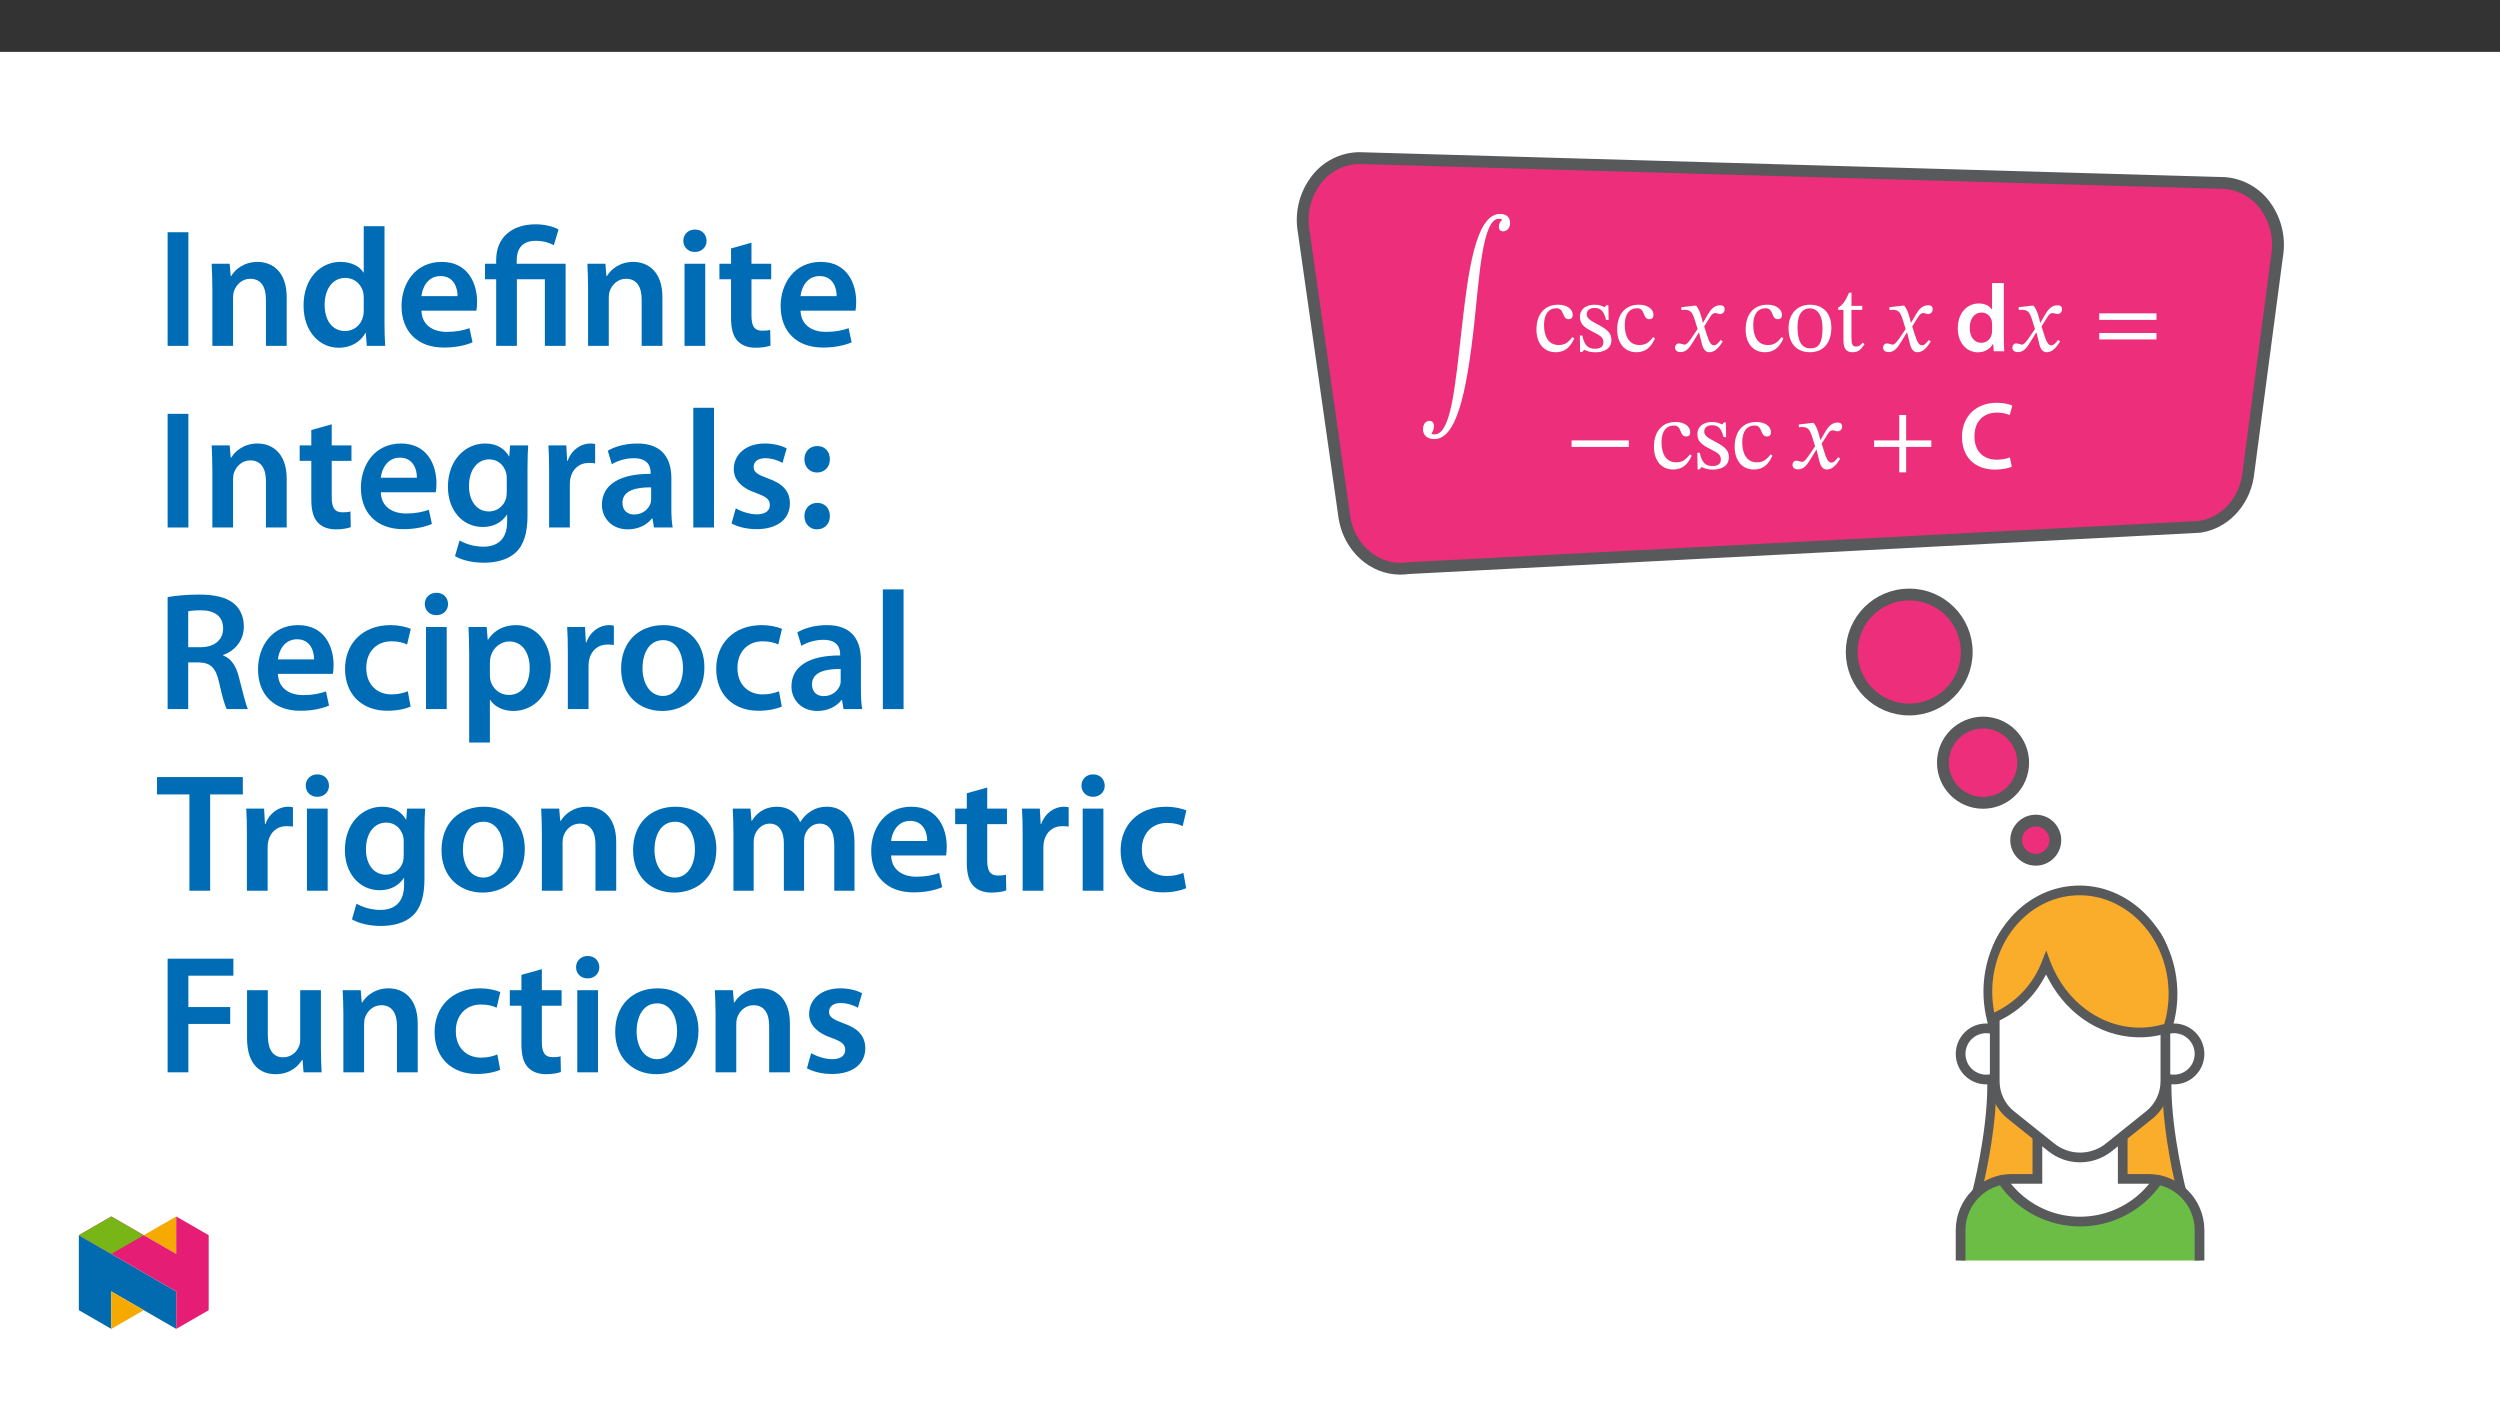 ﻿<?xml version="1.0" encoding="utf-8"?>
<svg xmlns="http://www.w3.org/2000/svg" xmlns:xlink="http://www.w3.org/1999/xlink" viewBox="0 0 960 540" version="1.1">
  <rect x="0" y="0" width="960" height="540" fill="#333333" stroke="none"/>
  <defs>
    <g>
      <symbol overflow="visible" id="glyph0-0">
        <path style="stroke:none;" d="M 11.797 -6.266 L 11.797 -6.859 C 11.797 -10.875 17.734 -13.75 17.734 -19.172 C 17.734 -23 14.516 -24.656 10.906 -24.656 C 7.188 -24.656 4.641 -22.562 4.641 -19.578 C 4.641 -17.844 5.344 -16.984 6.531 -16.984 C 7.406 -16.984 8.188 -17.469 8.188 -18.609 C 8.188 -20.016 7.406 -20.047 7.406 -21.266 C 7.406 -22.406 8.406 -23.266 10.578 -23.266 C 12.938 -23.266 14.406 -21.969 14.406 -19.062 C 14.406 -13.375 10.328 -12.016 10.328 -7.219 L 10.328 -6.266 Z M 13.203 -1.766 C 13.203 -2.906 12.422 -3.938 11.125 -3.938 C 9.766 -3.938 8.953 -2.953 8.953 -1.766 C 8.953 -0.547 9.656 0.297 11.094 0.297 C 12.422 0.297 13.203 -0.594 13.203 -1.766 Z M 21.938 6.234 L 21.938 -28.938 L 0.375 -28.938 L 0.375 6.234 Z M 20.016 4.281 L 2.25 4.281 L 2.25 -27.062 L 20.016 -27.062 Z M 20.016 4.281 " />
      </symbol>
      <symbol overflow="visible" id="glyph0-1">
        <path style="stroke:none;" d="M 32.172 -50.312 C 31.375 -49.609 30.969 -48.797 30.969 -47.812 C 30.969 -46.594 31.594 -45.969 32.547 -45.969 C 33.766 -45.969 35.281 -46.922 35.281 -49.172 C 35.281 -51.531 33.656 -52.672 31.438 -52.672 C 21.891 -52.672 19.094 -29.484 16.812 -9.547 C 14.078 14.562 12.562 32 6.234 32 C 5.484 32 5.156 31.734 5.156 31.734 L 5.156 31.516 C 5.641 30.781 6.047 29.938 6.047 28.859 C 6.047 27.609 5.453 26.797 4.344 26.797 C 2.984 26.797 1.844 27.906 1.844 30.078 C 1.844 32 3.141 33.797 6.188 33.797 C 14.297 33.797 18.422 17.984 21.531 -10.688 C 23.438 -28.344 24.656 -50.797 30.922 -50.797 C 31.766 -50.797 32.172 -50.531 32.172 -50.531 Z M 32.172 -50.312 " />
      </symbol>
      <symbol overflow="visible" id="glyph0-2">
        <path style="stroke:none;" d="M 11.609 -10.984 L 11.5 -10.984 L 11.062 -12.859 C 10.547 -14.859 9.844 -16.469 8.953 -17.516 L 8.406 -17.516 L 3.281 -16.922 L 3.281 -15.812 C 3.281 -15.812 3.828 -15.922 4.422 -15.922 C 6.859 -15.953 7.484 -14.969 8.484 -11.875 L 9.516 -8.516 L 6.859 -4.641 C 5.422 -2.578 4.75 -2.547 4.609 -2.547 C 3.984 -2.547 3.094 -3.016 2.281 -3.016 C 1.406 -3.016 0.844 -2.219 0.844 -1.469 C 0.844 -0.547 1.406 0.328 2.984 0.328 C 5.203 0.328 6.406 -1.406 7.594 -3.312 L 9.953 -7.156 L 10.094 -7.156 L 11.016 -3.422 C 11.531 -1.031 12.344 0.375 14.047 0.375 C 16.547 0.375 18.094 -2.141 19.172 -3.766 L 18.391 -4.344 C 17.391 -3.016 16.703 -2.281 15.734 -2.281 C 14.594 -2.281 13.859 -3.656 12.828 -7.047 L 12.047 -9.547 L 14.297 -13.125 C 14.922 -14.156 15.438 -14.672 16.297 -14.672 C 16.766 -14.672 17.625 -14.297 18.203 -14.297 C 19.203 -14.297 19.906 -15.156 19.906 -16.031 C 19.906 -17.062 19.469 -17.656 18.062 -17.656 C 15.891 -17.656 14.406 -15.844 13.422 -14.078 Z M 11.609 -10.984 " />
      </symbol>
      <symbol overflow="visible" id="glyph0-3">
        <path style="stroke:none;" d="M 24.25 -12.047 L 24.25 -14.562 L 2.281 -14.562 L 2.281 -12.047 Z M 24.25 -4.531 L 24.25 -7 L 2.281 -7 L 2.281 -4.531 Z M 24.25 -4.531 " />
      </symbol>
      <symbol overflow="visible" id="glyph0-4">
        <path style="stroke:none;" d="M 24.25 -8.297 L 24.25 -10.797 L 2.281 -10.797 L 2.281 -8.297 Z M 24.25 -8.297 " />
      </symbol>
      <symbol overflow="visible" id="glyph0-5">
        <path style="stroke:none;" d="M 24.25 -8.297 L 24.25 -10.797 L 14.594 -10.797 L 14.594 -20.562 L 11.938 -20.562 L 11.938 -10.797 L 2.281 -10.797 L 2.281 -8.297 L 11.938 -8.297 L 11.938 1.469 L 14.594 1.469 L 14.594 -8.297 Z M 24.25 -8.297 " />
      </symbol>
      <symbol overflow="visible" id="glyph1-0">
        <path style="stroke:none;" d="M 11.797 -6.266 L 11.797 -6.859 C 11.797 -10.875 17.734 -13.75 17.734 -19.172 C 17.734 -23 14.516 -24.656 10.906 -24.656 C 7.188 -24.656 4.641 -22.562 4.641 -19.578 C 4.641 -17.844 5.344 -16.984 6.531 -16.984 C 7.406 -16.984 8.188 -17.469 8.188 -18.609 C 8.188 -20.016 7.406 -20.047 7.406 -21.266 C 7.406 -22.406 8.406 -23.266 10.578 -23.266 C 12.938 -23.266 14.406 -21.969 14.406 -19.062 C 14.406 -13.375 10.328 -12.016 10.328 -7.219 L 10.328 -6.266 Z M 13.203 -1.766 C 13.203 -2.906 12.422 -3.938 11.125 -3.938 C 9.766 -3.938 8.953 -2.953 8.953 -1.766 C 8.953 -0.547 9.656 0.297 11.094 0.297 C 12.422 0.297 13.203 -0.594 13.203 -1.766 Z M 21.938 6.234 L 21.938 -28.938 L 0.375 -28.938 L 0.375 6.234 Z M 20.016 4.281 L 2.25 4.281 L 2.25 -27.062 L 20.016 -27.062 Z M 20.016 4.281 " />
      </symbol>
      <symbol overflow="visible" id="glyph1-1">
        <path style="stroke:none;" d="M 15.031 -5.453 C 13.375 -3.312 12.125 -2.391 9.734 -2.391 C 5.938 -2.391 4.125 -5.562 4.125 -10.062 C 4.125 -14.297 5.938 -16.516 8.922 -16.516 C 12.094 -16.516 10.875 -12.312 13.594 -12.312 C 14.641 -12.312 15.156 -12.906 15.156 -13.969 C 15.156 -16.109 13.016 -17.875 9.547 -17.875 C 4.234 -17.875 1.219 -14.109 1.219 -8.328 C 1.219 -3.203 3.984 0.375 8.594 0.375 C 12.531 0.375 14.344 -1.953 15.734 -4.938 Z M 15.031 -5.453 " />
      </symbol>
      <symbol overflow="visible" id="glyph1-2">
        <path style="stroke:none;" d="M 1.438 -6.047 L 1.547 0.297 L 2.328 0.297 L 3.094 -0.547 L 3.172 -0.547 C 4.125 -0.141 5.234 0.406 7.375 0.406 C 10.688 0.406 13.562 -0.922 13.562 -4.391 C 13.562 -7.109 11.766 -8.484 8.406 -10.25 C 5.312 -11.828 4.094 -12.75 4.094 -14.188 C 4.094 -15.844 5.375 -16.625 7.078 -16.625 C 9.328 -16.625 10.688 -15.547 11.5 -12.047 L 12.5 -12.047 L 12.391 -17.688 L 11.641 -17.688 L 11.016 -16.922 L 10.984 -16.922 C 10.062 -17.359 8.953 -17.875 7.109 -17.875 C 3.938 -17.875 1.469 -16.25 1.469 -13.234 C 1.469 -10.5 2.984 -9.219 6.344 -7.516 C 9.766 -5.828 10.469 -5.125 10.469 -3.391 C 10.469 -1.656 9.141 -0.953 7.297 -0.953 C 4.578 -0.953 3.172 -2.25 2.391 -6.047 Z M 1.438 -6.047 " />
      </symbol>
      <symbol overflow="visible" id="glyph1-3">
        <path style="stroke:none;" d="M 9.516 -17.875 C 4.531 -17.875 1.25 -14.266 1.25 -8.922 C 1.25 -2.953 4.344 0.375 9.516 0.375 C 14.297 0.375 17.688 -2.875 17.688 -9.062 C 17.688 -14.516 14.562 -17.875 9.516 -17.875 Z M 9.359 -16.469 C 12.641 -16.469 14.297 -13.422 14.297 -8.891 C 14.297 -2.875 12.672 -1.109 9.656 -1.109 C 6.484 -1.062 4.688 -3.531 4.688 -9.406 C 4.688 -14.109 6.562 -16.469 9.359 -16.469 Z M 9.359 -16.469 " />
      </symbol>
      <symbol overflow="visible" id="glyph1-4">
        <path style="stroke:none;" d="M 10.797 -3.312 C 9.875 -2.281 9.406 -1.812 8.219 -1.812 C 6.781 -1.812 6.453 -2.688 6.453 -5.312 L 6.453 -15.891 L 10.609 -15.891 L 10.609 -17.438 L 6.453 -17.438 L 6.484 -22.484 L 5.531 -22.484 C 4.203 -19.344 3.094 -17.797 1.359 -16.734 L 1.359 -15.891 L 3.391 -15.891 L 3.391 -4.281 C 3.391 -0.953 4.453 0.375 6.922 0.375 C 9.281 0.375 10.062 -0.734 11.5 -2.734 Z M 10.797 -3.312 " />
      </symbol>
      <symbol overflow="visible" id="glyph2-0">
        <path style="stroke:none;" d="M 0 0 L 18.422 0 L 18.422 -25.797 L 0 -25.797 Z M 9.219 -14.562 L 2.953 -23.953 L 15.484 -23.953 Z M 10.328 -12.906 L 16.594 -22.297 L 16.594 -3.5 Z M 2.953 -1.844 L 9.219 -11.234 L 15.484 -1.844 Z M 1.844 -22.297 L 8.109 -12.906 L 1.844 -3.5 Z M 1.844 -22.297 " />
      </symbol>
      <symbol overflow="visible" id="glyph2-1">
        <path style="stroke:none;" d="M 14.453 -26.172 L 14.453 -16.031 L 14.375 -16.031 C 13.562 -17.359 11.797 -18.359 9.328 -18.359 C 5.016 -18.359 1.25 -14.781 1.297 -8.766 C 1.297 -3.25 4.688 0.406 9 0.406 C 11.578 0.406 13.75 -0.844 14.812 -2.844 L 14.891 -2.844 L 15.109 0 L 19.125 0 C 19.062 -1.219 18.984 -3.203 18.984 -5.047 L 18.984 -26.172 Z M 14.453 -7.781 C 14.453 -7.297 14.406 -6.859 14.297 -6.453 C 13.859 -4.5 12.234 -3.25 10.391 -3.25 C 7.516 -3.25 5.891 -5.641 5.891 -8.953 C 5.891 -12.281 7.516 -14.859 10.438 -14.859 C 12.5 -14.859 13.938 -13.422 14.344 -11.688 C 14.406 -11.312 14.453 -10.844 14.453 -10.469 Z M 14.453 -7.781 " />
      </symbol>
      <symbol overflow="visible" id="glyph2-2">
        <path style="stroke:none;" d="M 19.688 -4.281 C 18.469 -3.766 16.547 -3.391 14.75 -3.391 C 9.25 -3.391 6.078 -6.859 6.078 -12.344 C 6.078 -18.312 9.734 -21.484 14.781 -21.484 C 16.812 -21.484 18.469 -21.047 19.641 -20.531 L 20.609 -24.141 C 19.688 -24.625 17.578 -25.25 14.594 -25.25 C 7 -25.25 1.297 -20.312 1.297 -12.125 C 1.297 -4.531 6.078 0.406 13.969 0.406 C 16.984 0.406 19.344 -0.188 20.422 -0.703 Z M 19.688 -4.281 " />
      </symbol>
      <symbol overflow="visible" id="glyph3-0">
        <path style="stroke:none;" d="M 0 0 L 32.375 0 L 32.375 -45.328 L 0 -45.328 Z M 16.188 -25.578 L 5.188 -42.094 L 27.188 -42.094 Z M 18.125 -22.656 L 29.141 -39.172 L 29.141 -6.156 Z M 5.188 -3.234 L 16.188 -19.75 L 27.188 -3.234 Z M 3.234 -39.172 L 14.25 -22.656 L 3.234 -6.156 Z M 3.234 -39.172 " />
      </symbol>
      <symbol overflow="visible" id="glyph3-1">
        <path style="stroke:none;" d="M 4.594 -43.641 L 4.594 0 L 12.562 0 L 12.562 -43.641 Z M 4.594 -43.641 " />
      </symbol>
      <symbol overflow="visible" id="glyph3-2">
        <path style="stroke:none;" d="M 4.281 0 L 12.234 0 L 12.234 -18.578 C 12.234 -19.484 12.375 -20.469 12.625 -21.109 C 13.469 -23.5 15.672 -25.766 18.844 -25.766 C 23.188 -25.766 24.859 -22.344 24.859 -17.812 L 24.859 0 L 32.828 0 L 32.828 -18.719 C 32.828 -28.688 27.125 -32.25 21.625 -32.25 C 16.375 -32.25 12.953 -29.266 11.531 -26.812 L 11.328 -26.812 L 10.938 -31.531 L 4.016 -31.531 C 4.141 -28.812 4.281 -25.766 4.281 -22.141 Z M 4.281 0 " />
      </symbol>
      <symbol overflow="visible" id="glyph3-3">
        <path style="stroke:none;" d="M 25.375 -45.969 L 25.375 -28.172 L 25.25 -28.172 C 23.828 -30.5 20.719 -32.25 16.375 -32.25 C 8.812 -32.25 2.203 -25.969 2.266 -15.406 C 2.266 -5.703 8.219 0.719 15.797 0.719 C 20.328 0.719 24.156 -1.484 26.031 -4.984 L 26.156 -4.984 L 26.547 0 L 33.609 0 C 33.469 -2.141 33.344 -5.641 33.344 -8.875 L 33.344 -45.969 Z M 25.375 -13.656 C 25.375 -12.828 25.312 -12.047 25.125 -11.328 C 24.344 -7.906 21.5 -5.703 18.266 -5.703 C 13.203 -5.703 10.359 -9.906 10.359 -15.734 C 10.359 -21.562 13.203 -26.094 18.328 -26.094 C 21.953 -26.094 24.469 -23.562 25.188 -20.531 C 25.312 -19.875 25.375 -19.031 25.375 -18.391 Z M 25.375 -13.656 " />
      </symbol>
      <symbol overflow="visible" id="glyph3-4">
        <path style="stroke:none;" d="M 31.016 -13.531 C 31.141 -14.25 31.281 -15.406 31.281 -16.906 C 31.281 -23.828 27.906 -32.25 17.672 -32.25 C 7.578 -32.25 2.266 -24.016 2.266 -15.281 C 2.266 -5.641 8.281 0.641 18.516 0.641 C 23.047 0.641 26.812 -0.188 29.531 -1.359 L 28.359 -6.797 C 25.906 -5.953 23.312 -5.375 19.625 -5.375 C 14.5 -5.375 10.094 -7.828 9.906 -13.531 Z M 9.906 -19.094 C 10.234 -22.344 12.297 -26.812 17.219 -26.812 C 22.531 -26.812 23.828 -22.016 23.766 -19.094 Z M 9.906 -19.094 " />
      </symbol>
      <symbol overflow="visible" id="glyph3-5">
        <path style="stroke:none;" d="M 13.141 0 L 13.141 -25.578 L 23.891 -25.578 L 23.891 0 L 31.859 0 L 31.859 -31.531 L 13.078 -31.531 L 13.078 -32.828 C 13.078 -36.969 14.891 -40.344 20.391 -40.344 C 23.375 -40.344 25.906 -39.5 27.328 -38.656 L 29.141 -44.672 C 27.328 -45.844 23.562 -46.688 20.391 -46.688 C 11.078 -46.688 5.188 -41.5 5.188 -33.016 L 5.188 -31.531 L 0.906 -31.531 L 0.906 -25.578 L 5.188 -25.578 L 5.188 0 Z M 13.141 0 " />
      </symbol>
      <symbol overflow="visible" id="glyph3-6">
        <path style="stroke:none;" d="M 12.234 0 L 12.234 -31.531 L 4.281 -31.531 L 4.281 0 Z M 8.281 -44.672 C 5.641 -44.672 3.812 -42.797 3.812 -40.344 C 3.812 -38.016 5.562 -36.062 8.219 -36.062 C 11 -36.062 12.75 -38.016 12.75 -40.344 C 12.688 -42.797 11 -44.672 8.281 -44.672 Z M 8.281 -44.672 " />
      </symbol>
      <symbol overflow="visible" id="glyph3-7">
        <path style="stroke:none;" d="M 5.562 -37.422 L 5.562 -31.531 L 1.094 -31.531 L 1.094 -25.578 L 5.562 -25.578 L 5.562 -10.75 C 5.562 -6.609 6.344 -3.688 8.094 -1.875 C 9.578 -0.266 11.984 0.719 14.953 0.719 C 17.422 0.719 19.547 0.328 20.719 -0.125 L 20.594 -6.156 C 19.688 -5.891 18.906 -5.828 17.484 -5.828 C 14.438 -5.828 13.406 -7.766 13.406 -11.656 L 13.406 -25.578 L 20.984 -25.578 L 20.984 -31.531 L 13.406 -31.531 L 13.406 -39.625 Z M 5.562 -37.422 " />
      </symbol>
      <symbol overflow="visible" id="glyph3-8">
        <path style="stroke:none;" d="M 32.828 -22.469 C 32.828 -26.812 32.953 -29.391 33.094 -31.531 L 26.156 -31.531 L 25.828 -27.328 L 25.703 -27.328 C 24.219 -29.922 21.438 -32.25 16.578 -32.25 C 9 -32.25 2.266 -25.969 2.266 -15.609 C 2.266 -6.672 7.828 -0.188 15.672 -0.188 C 19.875 -0.188 23.047 -2.078 24.859 -4.859 L 25 -4.859 L 25 -2.141 C 25 4.656 21.109 7.375 15.922 7.375 C 12.109 7.375 8.734 6.156 6.734 4.984 L 4.984 11 C 7.703 12.625 11.984 13.531 16 13.531 C 20.328 13.531 24.922 12.625 28.172 9.719 C 31.469 6.734 32.828 2 32.828 -4.594 Z M 24.859 -13.797 C 24.859 -12.891 24.797 -11.781 24.547 -11 C 23.641 -8.094 21.047 -6.156 18.062 -6.156 C 13.078 -6.156 10.359 -10.484 10.359 -15.859 C 10.359 -22.281 13.656 -26.156 18.125 -26.156 C 21.5 -26.156 23.766 -23.953 24.609 -21.047 C 24.797 -20.391 24.859 -19.688 24.859 -18.906 Z M 24.859 -13.797 " />
      </symbol>
      <symbol overflow="visible" id="glyph3-9">
        <path style="stroke:none;" d="M 4.281 0 L 12.234 0 L 12.234 -16.375 C 12.234 -17.219 12.297 -18.062 12.438 -18.781 C 13.141 -22.406 15.797 -24.797 19.547 -24.797 C 20.531 -24.797 21.234 -24.734 21.953 -24.609 L 21.953 -32.047 C 21.297 -32.188 20.844 -32.25 20.078 -32.25 C 16.641 -32.25 12.953 -29.984 11.391 -25.578 L 11.203 -25.578 L 10.875 -31.531 L 4.016 -31.531 C 4.203 -28.75 4.281 -25.641 4.281 -21.375 Z M 4.281 0 " />
      </symbol>
      <symbol overflow="visible" id="glyph3-10">
        <path style="stroke:none;" d="M 28.75 -18.906 C 28.75 -25.828 25.828 -32.25 15.734 -32.25 C 10.75 -32.25 6.672 -30.891 4.344 -29.469 L 5.891 -24.281 C 8.031 -25.641 11.266 -26.609 14.375 -26.609 C 19.938 -26.609 20.781 -23.188 20.781 -21.109 L 20.781 -20.594 C 9.125 -20.656 2.078 -16.578 2.078 -8.672 C 2.078 -3.891 5.641 0.719 11.984 0.719 C 16.125 0.719 19.422 -1.031 21.297 -3.5 L 21.5 -3.5 L 22.078 0 L 29.266 0 C 28.875 -1.938 28.75 -4.734 28.75 -7.578 Z M 20.984 -11.078 C 20.984 -10.484 20.984 -9.906 20.781 -9.328 C 20 -7.062 17.734 -4.984 14.5 -4.984 C 11.984 -4.984 9.969 -6.406 9.969 -9.516 C 9.969 -14.312 15.344 -15.469 20.984 -15.406 Z M 20.984 -11.078 " />
      </symbol>
      <symbol overflow="visible" id="glyph3-11">
        <path style="stroke:none;" d="M 4.281 0 L 12.234 0 L 12.234 -45.969 L 4.281 -45.969 Z M 4.281 0 " />
      </symbol>
      <symbol overflow="visible" id="glyph3-12">
        <path style="stroke:none;" d="M 2.328 -1.547 C 4.656 -0.266 8.094 0.641 11.906 0.641 C 20.266 0.641 24.734 -3.5 24.734 -9.266 C 24.672 -13.922 22.078 -16.828 16.312 -18.844 C 12.297 -20.328 10.812 -21.234 10.812 -23.25 C 10.812 -25.188 12.375 -26.609 15.219 -26.609 C 18 -26.609 20.594 -25.578 21.891 -24.797 L 23.5 -30.375 C 21.625 -31.406 18.578 -32.25 15.094 -32.25 C 7.766 -32.25 3.172 -27.969 3.172 -22.406 C 3.172 -18.641 5.703 -15.281 11.844 -13.203 C 15.734 -11.781 17.031 -10.75 17.031 -8.609 C 17.031 -6.547 15.469 -5.047 11.984 -5.047 C 9.125 -5.047 5.703 -6.281 3.953 -7.375 Z M 2.328 -1.547 " />
      </symbol>
      <symbol overflow="visible" id="glyph3-13">
        <path style="stroke:none;" d="M 8.094 -21.109 C 11.141 -21.109 13.078 -23.312 13.078 -26.156 C 13.078 -29.203 11.141 -31.281 8.219 -31.281 C 5.312 -31.281 3.297 -29.141 3.297 -26.156 C 3.297 -23.312 5.312 -21.109 8.094 -21.109 Z M 8.094 0.719 C 11.141 0.719 13.078 -1.484 13.078 -4.344 C 13.078 -7.375 11.141 -9.453 8.219 -9.453 C 5.312 -9.453 3.297 -7.312 3.297 -4.344 C 3.297 -1.484 5.312 0.719 8.094 0.719 Z M 8.094 0.719 " />
      </symbol>
      <symbol overflow="visible" id="glyph3-14">
        <path style="stroke:none;" d="M 4.594 0 L 12.5 0 L 12.5 -17.938 L 16.516 -17.938 C 21.047 -17.812 23.047 -16 24.344 -10.297 C 25.516 -4.859 26.609 -1.297 27.266 0 L 35.422 0 C 34.578 -1.688 33.406 -6.734 31.984 -12.172 C 30.953 -16.375 29.078 -19.422 25.906 -20.594 L 25.906 -20.781 C 30.047 -22.203 33.859 -26.031 33.859 -31.656 C 33.859 -35.422 32.5 -38.469 30.109 -40.469 C 27.125 -42.922 22.922 -43.969 16.641 -43.969 C 12.047 -43.969 7.641 -43.578 4.594 -43 Z M 12.5 -37.562 C 13.281 -37.75 14.891 -37.938 17.422 -37.938 C 22.594 -37.938 25.906 -35.672 25.906 -30.953 C 25.906 -26.609 22.594 -23.766 17.219 -23.766 L 12.5 -23.766 Z M 12.5 -37.562 " />
      </symbol>
      <symbol overflow="visible" id="glyph3-15">
        <path style="stroke:none;" d="M 26.359 -6.859 C 24.797 -6.219 22.797 -5.641 20.078 -5.641 C 14.641 -5.641 10.422 -9.328 10.422 -15.797 C 10.359 -21.562 13.984 -26.031 20.078 -26.031 C 22.922 -26.031 24.797 -25.453 26.094 -24.797 L 27.516 -30.828 C 25.703 -31.594 22.734 -32.25 19.812 -32.25 C 8.734 -32.25 2.266 -24.922 2.266 -15.469 C 2.266 -5.703 8.672 0.641 18.516 0.641 C 22.469 0.641 25.766 -0.188 27.453 -0.969 Z M 26.359 -6.859 " />
      </symbol>
      <symbol overflow="visible" id="glyph3-16">
        <path style="stroke:none;" d="M 4.281 12.828 L 12.234 12.828 L 12.234 -3.5 L 12.375 -3.5 C 13.984 -0.969 17.281 0.719 21.234 0.719 C 28.422 0.719 35.609 -4.797 35.609 -16.188 C 35.609 -26.031 29.594 -32.25 22.344 -32.25 C 17.547 -32.25 13.859 -30.234 11.531 -26.672 L 11.391 -26.672 L 11 -31.531 L 4.016 -31.531 C 4.141 -28.562 4.281 -25.188 4.281 -21.047 Z M 12.234 -18.062 C 12.234 -18.719 12.375 -19.422 12.5 -20.078 C 13.344 -23.562 16.375 -25.969 19.688 -25.969 C 24.797 -25.969 27.516 -21.438 27.516 -15.859 C 27.516 -9.641 24.547 -5.438 19.484 -5.438 C 16.062 -5.438 13.281 -7.766 12.438 -11 C 12.297 -11.719 12.234 -12.438 12.234 -13.203 Z M 12.234 -18.062 " />
      </symbol>
      <symbol overflow="visible" id="glyph3-17">
        <path style="stroke:none;" d="M 18.578 -32.25 C 9.062 -32.25 2.266 -25.906 2.266 -15.547 C 2.266 -5.375 9.188 0.719 18.062 0.719 C 26.094 0.719 34.25 -4.469 34.25 -16.062 C 34.25 -25.641 27.969 -32.25 18.578 -32.25 Z M 18.391 -26.484 C 23.828 -26.484 26.031 -20.781 26.031 -15.859 C 26.031 -9.453 22.859 -5.047 18.328 -5.047 C 13.531 -5.047 10.484 -9.641 10.484 -15.734 C 10.484 -20.984 12.75 -26.484 18.391 -26.484 Z M 18.391 -26.484 " />
      </symbol>
      <symbol overflow="visible" id="glyph3-18">
        <path style="stroke:none;" d="M 12.953 0 L 20.922 0 L 20.922 -36.969 L 33.469 -36.969 L 33.469 -43.641 L 0.516 -43.641 L 0.516 -36.969 L 12.953 -36.969 Z M 12.953 0 " />
      </symbol>
      <symbol overflow="visible" id="glyph3-19">
        <path style="stroke:none;" d="M 4.281 0 L 12.047 0 L 12.047 -18.641 C 12.047 -19.547 12.172 -20.469 12.438 -21.297 C 13.203 -23.438 15.219 -25.766 18.188 -25.766 C 21.891 -25.766 23.641 -22.656 23.641 -18.266 L 23.641 0 L 31.406 0 L 31.406 -18.906 C 31.406 -19.812 31.531 -20.844 31.797 -21.562 C 32.641 -23.828 34.641 -25.766 37.359 -25.766 C 41.188 -25.766 43 -22.656 43 -17.422 L 43 0 L 50.766 0 L 50.766 -18.578 C 50.766 -28.688 45.453 -32.25 40.281 -32.25 C 37.625 -32.25 35.609 -31.594 33.797 -30.375 C 32.375 -29.469 31.078 -28.172 29.984 -26.422 L 29.844 -26.422 C 28.484 -29.922 25.25 -32.25 21.109 -32.25 C 15.734 -32.25 12.891 -29.328 11.391 -26.875 L 11.203 -26.875 L 10.812 -31.531 L 4.016 -31.531 C 4.141 -28.812 4.281 -25.766 4.281 -22.141 Z M 4.281 0 " />
      </symbol>
      <symbol overflow="visible" id="glyph3-20">
        <path style="stroke:none;" d="M 4.594 0 L 12.562 0 L 12.562 -18.578 L 28.625 -18.578 L 28.625 -25.062 L 12.562 -25.062 L 12.562 -37.109 L 29.844 -37.109 L 29.844 -43.641 L 4.594 -43.641 Z M 4.594 0 " />
      </symbol>
      <symbol overflow="visible" id="glyph3-21">
        <path style="stroke:none;" d="M 32.5 -31.531 L 24.547 -31.531 L 24.547 -12.5 C 24.547 -11.594 24.406 -10.688 24.094 -10.031 C 23.312 -7.969 21.234 -5.766 18 -5.766 C 13.797 -5.766 12.109 -9.125 12.109 -14.375 L 12.109 -31.531 L 4.141 -31.531 L 4.141 -13.016 C 4.141 -2.719 9.391 0.719 15.094 0.719 C 20.781 0.719 23.891 -2.531 25.25 -4.734 L 25.453 -4.734 L 25.828 0 L 32.766 0 C 32.641 -2.594 32.5 -5.703 32.5 -9.453 Z M 32.5 -31.531 " />
      </symbol>
    </g>
    <clipPath id="clip1">
      <path d="M 752 429 L 845 429 L 845 484.051 L 752 484.051 Z M 752 429 " />
    </clipPath>
    <clipPath id="clip2">
      <path d="M 751 427 L 847 427 L 847 484.051 L 751 484.051 Z M 751 427 " />
    </clipPath>
    <clipPath id="clip3">
      <path d="M 497.965 58.43 L 877.031 58.43 L 877.031 283 L 497.965 283 Z M 497.965 58.43 " />
    </clipPath>
    <clipPath id="clip4">
      <path d="M 30.277 474 L 68 474 L 68 510.301 L 30.277 510.301 Z M 30.277 474 " />
    </clipPath>
    <clipPath id="clip5">
      <path d="M 42 495 L 56 495 L 56 510.301 L 42 510.301 Z M 42 495 " />
    </clipPath>
    <clipPath id="clip6">
      <path d="M 55 467.125 L 68 467.125 L 68 482 L 55 482 Z M 55 467.125 " />
    </clipPath>
    <clipPath id="clip7">
      <path d="M 30.277 467.125 L 80.133 467.125 L 80.133 510.301 L 30.277 510.301 Z M 30.277 467.125 " />
    </clipPath>
    <clipPath id="clip8">
      <path d="M 30.277 467.125 L 56 467.125 L 56 482 L 30.277 482 Z M 30.277 467.125 " />
    </clipPath>
  </defs>
  <g id="surface1">
    <path style=" stroke:none;fill-rule:nonzero;fill:rgb(100%,100%,100%);fill-opacity:1;" d="M 0 559.926 L 960 559.926 L 960 19.926 L 0 19.926 Z M 0 559.926 " />
    <path style=" stroke:none;fill-rule:nonzero;fill:rgb(92.899%,17.999%,47.8%);fill-opacity:1;" d="M 761.152 277.465 C 769.664 277.465 776.562 284.363 776.562 292.879 C 776.562 301.387 769.664 308.289 761.152 308.289 C 752.641 308.289 745.738 301.387 745.738 292.879 C 745.738 284.363 752.641 277.465 761.152 277.465 " />
    <path style=" stroke:none;fill-rule:nonzero;fill:rgb(92.899%,17.999%,47.8%);fill-opacity:1;" d="M 781.754 315.109 C 785.906 315.109 789.273 318.477 789.273 322.629 C 789.273 326.781 785.906 330.148 781.754 330.148 C 777.598 330.148 774.234 326.781 774.234 322.629 C 774.234 318.477 777.598 315.109 781.754 315.109 " />
    <path style="fill:none;stroke-width:5.34;stroke-linecap:butt;stroke-linejoin:miter;stroke:rgb(34.499%,34.9%,35.699%);stroke-opacity:1;stroke-miterlimit:10;" d="M -0.002 -0.001 C 10.017 -0.001 18.132 -8.116 18.132 -18.135 C 18.132 -28.144 10.017 -36.264 -0.002 -36.264 C -10.016 -36.264 -18.131 -28.144 -18.131 -18.135 C -18.131 -8.116 -10.016 -0.001 -0.002 -0.001 Z M -0.002 -0.001 " transform="matrix(0.85,0,0,-0.85,761.486,277.464)" />
    <path style=" stroke:none;fill-rule:nonzero;fill:rgb(92.899%,17.999%,47.8%);fill-opacity:1;" d="M 733.355 228.289 C 745.555 228.289 755.441 238.176 755.441 250.375 C 755.441 262.57 745.555 272.457 733.355 272.457 C 721.16 272.457 711.273 262.57 711.273 250.375 C 711.273 238.176 721.16 228.289 733.355 228.289 " />
    <path style="fill:none;stroke-width:5.34;stroke-linecap:butt;stroke-linejoin:miter;stroke:rgb(34.499%,34.9%,35.699%);stroke-opacity:1;stroke-miterlimit:10;" d="M -0.001 0.001 C 14.351 0.001 25.983 -11.63 25.983 -25.982 C 25.983 -40.33 14.351 -51.961 -0.001 -51.961 C -14.348 -51.961 -25.984 -40.33 -25.984 -25.982 C -25.984 -11.63 -14.348 0.001 -0.001 0.001 Z M -0.001 0.001 " transform="matrix(0.85,0,0,-0.85,733.141,228.29)" />
    <path style="fill:none;stroke-width:5.34;stroke-linecap:butt;stroke-linejoin:miter;stroke:rgb(34.499%,34.9%,35.699%);stroke-opacity:1;stroke-miterlimit:10;" d="M -0 0.001 C 4.885 0.001 8.846 -3.961 8.846 -8.846 C 8.846 -13.731 4.885 -17.692 -0 -17.692 C -4.885 -17.692 -8.847 -13.731 -8.847 -8.846 C -8.847 -3.961 -4.885 0.001 -0 0.001 Z M -0 0.001 " transform="matrix(0.85,0,0,-0.85,781.727,315.11)" />
    <path style=" stroke:none;fill-rule:nonzero;fill:rgb(98%,67.499%,16.899%);fill-opacity:1;" d="M 764.863 416.656 C 764.863 436.316 758.754 459.25 758.754 459.25 L 838.191 459.25 C 838.191 459.25 832.078 436.316 832.078 416.656 C 832.078 396.996 764.863 396.996 764.863 416.656 " />
    <path style=" stroke:none;fill-rule:nonzero;fill:rgb(34.499%,34.9%,35.699%);fill-opacity:1;" d="M 761.031 457.387 L 761.441 455.633 C 763.371 447.355 766.605 431.289 766.605 416.656 C 766.605 408.199 782.637 403.777 798.473 403.777 C 806.953 403.777 815.16 405.078 820.98 407.348 C 825.25 409.016 830.34 411.984 830.34 416.656 C 830.34 431.289 833.574 447.355 835.504 455.633 L 835.91 457.387 Z M 833.816 416.656 C 833.816 405.246 815.496 400.047 798.473 400.047 C 781.449 400.047 763.129 405.246 763.129 416.656 C 763.129 435.535 757.332 457.793 757.082 458.73 L 756.449 461.113 L 840.496 461.113 L 839.863 458.738 C 839.609 457.781 833.816 435.441 833.816 416.656 " />
    <g clip-path="url(#clip1)" clip-rule="nonzero">
      <path style=" stroke:none;fill-rule:nonzero;fill:rgb(42.4%,74.1%,27.1%);fill-opacity:1;" d="M 844.613 484.047 L 844.613 472.355 C 844.613 461.5 835.812 452.695 824.957 452.695 L 815.125 452.695 L 815.125 429.762 L 782.363 429.762 L 782.363 452.695 L 772.535 452.695 C 761.676 452.695 752.875 461.5 752.875 472.355 L 752.875 484.051 " />
    </g>
    <path style=" stroke:none;fill-rule:nonzero;fill:rgb(100%,100%,100%);fill-opacity:1;" d="M 782.363 436.316 L 782.363 452.695 L 769.258 452.695 L 782.363 465.801 L 798.746 469.078 L 815.125 465.801 L 828.23 452.695 L 815.125 452.695 L 815.125 436.316 Z M 782.363 436.316 " />
    <g clip-path="url(#clip2)" clip-rule="nonzero">
      <path style=" stroke:none;fill-rule:nonzero;fill:rgb(34.499%,34.9%,35.699%);fill-opacity:1;" d="M 824.957 454.562 C 834.777 454.574 842.738 462.531 842.75 472.355 L 842.75 484.047 L 846.477 484.047 L 846.477 472.355 C 846.465 460.477 836.836 450.848 824.957 450.832 L 816.992 450.832 L 816.992 427.898 L 780.5 427.898 L 780.5 450.832 L 772.535 450.832 C 760.652 450.848 751.023 460.473 751.012 472.355 L 751.012 484.047 L 754.738 484.047 L 754.738 472.355 C 754.75 462.531 762.711 454.574 772.535 454.562 L 784.227 454.562 L 784.227 431.625 L 813.262 431.625 L 813.262 454.562 Z M 824.957 454.562 " />
    </g>
    <path style=" stroke:none;fill-rule:nonzero;fill:rgb(34.499%,34.9%,35.699%);fill-opacity:1;" d="M 827.156 452.027 C 816.672 467.719 795.453 471.941 779.762 461.457 C 776.031 458.965 772.824 455.758 770.332 452.027 C 770.059 451.613 769.629 451.328 769.145 451.234 C 769.023 451.211 768.902 451.199 768.777 451.199 C 768.41 451.199 768.051 451.309 767.746 451.516 C 766.891 452.086 766.66 453.246 767.234 454.102 C 778.867 471.504 802.402 476.184 819.805 464.551 C 823.941 461.789 827.492 458.238 830.258 454.102 C 830.828 453.246 830.598 452.09 829.746 451.516 C 828.887 450.945 827.73 451.172 827.156 452.027 " />
    <path style=" stroke:none;fill-rule:nonzero;fill:rgb(100%,100%,100%);fill-opacity:1;" d="M 762.703 394.879 C 768.133 394.879 772.531 399.281 772.531 404.707 C 772.531 410.137 768.133 414.539 762.703 414.539 C 757.273 414.539 752.875 410.137 752.875 404.707 C 752.875 399.281 757.273 394.879 762.703 394.879 " />
    <path style=" stroke:none;fill-rule:nonzero;fill:rgb(34.499%,34.9%,35.699%);fill-opacity:1;" d="M 762.703 412.672 C 758.305 412.672 754.738 409.109 754.738 404.707 C 754.738 400.309 758.305 396.742 762.703 396.742 C 767.102 396.742 770.668 400.309 770.668 404.707 C 770.664 409.105 767.102 412.668 762.703 412.672 M 762.703 393.016 C 756.246 393.016 751.012 398.25 751.012 404.707 C 751.012 411.168 756.246 416.402 762.703 416.402 C 769.16 416.402 774.398 411.168 774.398 404.707 C 774.391 398.254 769.16 393.023 762.703 393.016 " />
    <path style=" stroke:none;fill-rule:nonzero;fill:rgb(100%,100%,100%);fill-opacity:1;" d="M 834.785 394.879 C 840.215 394.879 844.613 399.281 844.613 404.707 C 844.613 410.137 840.215 414.539 834.785 414.539 C 829.355 414.539 824.957 410.137 824.957 404.707 C 824.957 399.281 829.355 394.879 834.785 394.879 " />
    <path style=" stroke:none;fill-rule:nonzero;fill:rgb(34.499%,34.9%,35.699%);fill-opacity:1;" d="M 834.785 412.672 C 830.387 412.672 826.82 409.109 826.82 404.707 C 826.82 400.309 830.387 396.742 834.785 396.742 C 839.184 396.742 842.75 400.309 842.75 404.707 C 842.746 409.105 839.184 412.668 834.785 412.672 M 834.785 393.016 C 828.328 393.016 823.09 398.25 823.09 404.707 C 823.094 411.168 828.328 416.402 834.785 416.402 C 841.242 416.402 846.48 411.168 846.477 404.707 C 846.469 398.254 841.238 393.023 834.785 393.016 " />
    <path style=" stroke:none;fill-rule:nonzero;fill:rgb(100%,100%,100%);fill-opacity:1;" d="M 825.23 428.23 L 809.832 440.551 C 803.352 445.734 794.141 445.734 787.656 440.551 L 772.258 428.23 C 768.289 425.059 765.98 420.25 765.98 415.172 L 765.98 370.895 C 765.98 359.977 774.023 351.129 783.949 351.129 L 813.539 351.129 C 823.465 351.129 831.508 359.977 831.508 370.895 L 831.508 415.172 C 831.508 420.25 829.199 425.059 825.23 428.23 " />
    <path style=" stroke:none;fill-rule:nonzero;fill:rgb(34.499%,34.9%,35.699%);fill-opacity:1;" d="M 829.645 415.172 C 829.656 419.688 827.602 423.961 824.066 426.773 L 808.672 439.094 C 802.879 443.762 794.617 443.762 788.82 439.098 L 773.422 426.773 C 769.887 423.961 767.836 419.688 767.844 415.172 L 767.844 370.891 C 767.844 361.023 775.07 352.992 783.949 352.992 L 813.539 352.992 C 822.422 352.992 829.645 361.023 829.645 370.891 Z M 813.539 349.266 L 783.949 349.266 C 773.012 349.266 764.117 358.965 764.117 370.891 L 764.117 415.172 C 764.102 420.82 766.672 426.164 771.094 429.684 L 786.492 442.008 C 789.961 444.812 794.285 446.34 798.746 446.336 C 803.203 446.32 807.523 444.793 811 442.004 L 826.398 429.688 C 830.816 426.168 833.383 420.82 833.371 415.172 L 833.371 370.891 C 833.371 358.965 824.477 349.266 813.539 349.266 " />
    <path style=" stroke:none;fill-rule:nonzero;fill:rgb(98%,67.499%,16.899%);fill-opacity:1;" d="M 796.973 341.953 C 777.367 342.906 762.328 361.262 763.383 382.949 C 763.52 385.742 763.93 388.516 764.602 391.23 C 774.152 387.707 781.789 379.816 785.715 369.77 C 791.785 386.059 806.582 397.25 823.34 396.438 C 826.414 396.273 829.453 395.703 832.379 394.746 C 833.961 389.824 834.637 384.66 834.379 379.496 C 833.324 357.809 816.574 341 796.973 341.953 " />
    <path style=" stroke:none;fill-rule:nonzero;fill:rgb(34.499%,34.9%,35.699%);fill-opacity:1;" d="M 767.277 388.062 L 765.758 388.824 L 765.48 386.992 C 765.273 385.629 765.133 384.25 765.062 382.867 C 764.062 362.238 778.414 344.723 797.062 343.816 C 815.707 342.91 831.691 358.953 832.695 379.578 C 832.914 383.922 832.438 388.27 831.285 392.461 L 831.074 393.215 L 830.383 393.406 C 828.055 394.055 825.664 394.449 823.25 394.574 C 807.695 395.332 793.238 385.082 787.273 369.074 L 785.746 364.973 L 784.168 369.016 C 781.086 377.234 775.07 384.02 767.277 388.062 M 784.57 376.16 L 785.684 374.219 L 786.75 376.215 C 794.418 390.562 808.473 399.023 823.434 398.297 C 826.641 398.125 829.812 397.531 832.863 396.535 L 833.684 396.273 L 833.969 395.387 C 835.625 390.234 836.336 384.82 836.062 379.418 C 834.957 356.734 817.383 339.094 796.879 340.09 C 776.379 341.086 760.598 360.352 761.699 383.031 C 761.848 385.957 762.273 388.859 762.977 391.703 L 763.449 393.625 L 765.148 392.996 C 773.395 389.832 780.27 383.875 784.57 376.16 " />
    <path style=" stroke:none;fill-rule:nonzero;fill:rgb(92.899%,17.999%,47.8%);fill-opacity:1;" d="M 870.16 78.27 C 866.527 73.012 860.727 69.656 854.355 69.125 L 523.484 59.594 C 522.992 59.559 522.496 59.539 522.008 59.539 C 515.383 59.617 509.18 62.809 505.266 68.156 C 501.078 73.762 499.398 80.852 500.625 87.738 L 516.305 197.824 C 518.242 209.066 527.246 217.23 537.715 217.23 C 538.707 217.23 539.695 217.156 540.676 217.012 C 540.676 217.012 837.375 204.531 839.594 204.203 L 844.668 201.152 C 854.016 199.766 861.453 192.043 863.18 181.926 L 874.383 97.234 C 875.535 90.602 874.02 83.785 870.16 78.27 " />
    <g clip-path="url(#clip3)" clip-rule="nonzero">
      <path style="fill:none;stroke-width:5.34;stroke-linecap:butt;stroke-linejoin:miter;stroke:rgb(34.499%,34.9%,35.699%);stroke-opacity:1;stroke-miterlimit:10;" d="M -0 0.002 C -4.274 6.187 -11.099 10.135 -18.594 10.755 L -407.854 21.973 C -408.433 22.014 -409.017 22.033 -409.591 22.033 C -417.386 21.946 -424.683 18.191 -429.288 11.9 C -434.215 5.305 -436.191 -3.036 -434.748 -11.143 L -416.301 -140.651 C -414.022 -153.877 -403.429 -163.482 -391.117 -163.482 L -391.113 -163.482 C -389.945 -163.482 -388.783 -163.395 -387.629 -163.224 L -29.991 -144.566 C -18.994 -142.94 -10.244 -133.849 -8.213 -121.947 L 4.967 -22.31 C 6.323 -14.511 4.54 -6.487 -0 0.002 Z M -0 0.002 " transform="matrix(0.85,0,0,-0.85,870.161,79.427)" />
    </g>
    <g style="fill:rgb(100%,100%,100%);fill-opacity:1;">
      <use xlink:href="#glyph0-1" x="544.595" y="134.809" />
    </g>
    <g style="fill:rgb(100%,100%,100%);fill-opacity:1;">
      <use xlink:href="#glyph1-1" x="588.78" y="134.882" />
      <use xlink:href="#glyph1-2" x="605.22" y="134.882" />
      <use xlink:href="#glyph1-1" x="619.781" y="134.882" />
    </g>
    <g style="fill:rgb(100%,100%,100%);fill-opacity:1;">
      <use xlink:href="#glyph0-2" x="642.364" y="134.882" />
    </g>
    <g style="fill:rgb(100%,100%,100%);fill-opacity:1;">
      <use xlink:href="#glyph1-1" x="669.114" y="134.882" />
      <use xlink:href="#glyph1-3" x="685.554" y="134.882" />
      <use xlink:href="#glyph1-4" x="704.501" y="134.882" />
    </g>
    <g style="fill:rgb(100%,100%,100%);fill-opacity:1;">
      <use xlink:href="#glyph0-2" x="722.256" y="134.882" />
    </g>
    <g style="fill:rgb(100%,100%,100%);fill-opacity:1;">
      <use xlink:href="#glyph2-1" x="750.492" y="134.882" />
    </g>
    <g style="fill:rgb(100%,100%,100%);fill-opacity:1;">
      <use xlink:href="#glyph0-2" x="771.909" y="134.882" />
    </g>
    <g style="fill:rgb(100%,100%,100%);fill-opacity:1;">
      <use xlink:href="#glyph0-3" x="803.831" y="134.882" />
    </g>
    <g style="fill:rgb(100%,100%,100%);fill-opacity:1;">
      <use xlink:href="#glyph0-4" x="601.208" y="179.914" />
    </g>
    <g style="fill:rgb(100%,100%,100%);fill-opacity:1;">
      <use xlink:href="#glyph1-1" x="633.892" y="179.914" />
      <use xlink:href="#glyph1-2" x="650.332" y="179.914" />
      <use xlink:href="#glyph1-1" x="664.893" y="179.914" />
    </g>
    <g style="fill:rgb(100%,100%,100%);fill-opacity:1;">
      <use xlink:href="#glyph0-2" x="687.477" y="179.914" />
    </g>
    <g style="fill:rgb(100%,100%,100%);fill-opacity:1;">
      <use xlink:href="#glyph0-5" x="717.372" y="179.914" />
    </g>
    <g style="fill:rgb(100%,100%,100%);fill-opacity:1;">
      <use xlink:href="#glyph2-2" x="752.112" y="179.914" />
    </g>
    <g style="fill:rgb(0%,42.354%,71.373%);fill-opacity:1;">
      <use xlink:href="#glyph3-1" x="59.776" y="132.817" />
    </g>
    <g style="fill:rgb(0%,42.354%,71.373%);fill-opacity:1;">
      <use xlink:href="#glyph3-2" x="77.26" y="132.817" />
      <use xlink:href="#glyph3-3" x="114.302" y="132.817" />
      <use xlink:href="#glyph3-4" x="151.925" y="132.817" />
      <use xlink:href="#glyph3-5" x="185.34" y="132.817" />
      <use xlink:href="#glyph3-2" x="221.539" y="132.817" />
      <use xlink:href="#glyph3-6" x="258.58" y="132.817" />
      <use xlink:href="#glyph3-7" x="275.158" y="132.817" />
    </g>
    <g style="fill:rgb(0%,42.354%,71.373%);fill-opacity:1;">
      <use xlink:href="#glyph3-4" x="297.5" y="132.817" />
    </g>
    <g style="fill:rgb(0%,42.354%,71.373%);fill-opacity:1;">
      <use xlink:href="#glyph3-1" x="59.776" y="202.556" />
    </g>
    <g style="fill:rgb(0%,42.354%,71.373%);fill-opacity:1;">
      <use xlink:href="#glyph3-2" x="77.26" y="202.556" />
    </g>
    <g style="fill:rgb(0%,42.354%,71.373%);fill-opacity:1;">
      <use xlink:href="#glyph3-7" x="113.978" y="202.556" />
    </g>
    <g style="fill:rgb(0%,42.354%,71.373%);fill-opacity:1;">
      <use xlink:href="#glyph3-4" x="136.319" y="202.556" />
      <use xlink:href="#glyph3-8" x="169.734" y="202.556" />
    </g>
    <g style="fill:rgb(0%,42.354%,71.373%);fill-opacity:1;">
      <use xlink:href="#glyph3-9" x="206.58" y="202.556" />
    </g>
    <g style="fill:rgb(0%,42.354%,71.373%);fill-opacity:1;">
      <use xlink:href="#glyph3-10" x="229.051" y="202.556" />
      <use xlink:href="#glyph3-11" x="261.948" y="202.556" />
      <use xlink:href="#glyph3-12" x="278.59" y="202.556" />
      <use xlink:href="#glyph3-13" x="305.594" y="202.556" />
    </g>
    <g style="fill:rgb(0%,42.354%,71.373%);fill-opacity:1;">
      <use xlink:href="#glyph3-14" x="59.776" y="272.294" />
    </g>
    <g style="fill:rgb(0%,42.354%,71.373%);fill-opacity:1;">
      <use xlink:href="#glyph3-4" x="96.817" y="272.294" />
      <use xlink:href="#glyph3-15" x="130.232" y="272.294" />
      <use xlink:href="#glyph3-6" x="159.308" y="272.294" />
      <use xlink:href="#glyph3-16" x="175.886" y="272.294" />
      <use xlink:href="#glyph3-9" x="213.769" y="272.294" />
    </g>
    <g style="fill:rgb(0%,42.354%,71.373%);fill-opacity:1;">
      <use xlink:href="#glyph3-17" x="236.239" y="272.294" />
      <use xlink:href="#glyph3-15" x="272.762" y="272.294" />
      <use xlink:href="#glyph3-10" x="301.838" y="272.294" />
      <use xlink:href="#glyph3-11" x="334.735" y="272.294" />
    </g>
    <g style="fill:rgb(0%,42.354%,71.373%);fill-opacity:1;">
      <use xlink:href="#glyph3-18" x="59.776" y="342.033" />
    </g>
    <g style="fill:rgb(0%,42.354%,71.373%);fill-opacity:1;">
      <use xlink:href="#glyph3-9" x="90.536" y="342.033" />
      <use xlink:href="#glyph3-6" x="113.589" y="342.033" />
      <use xlink:href="#glyph3-8" x="130.167" y="342.033" />
      <use xlink:href="#glyph3-17" x="167.273" y="342.033" />
      <use xlink:href="#glyph3-2" x="203.796" y="342.033" />
      <use xlink:href="#glyph3-17" x="240.837" y="342.033" />
      <use xlink:href="#glyph3-19" x="277.36" y="342.033" />
      <use xlink:href="#glyph3-4" x="332.274" y="342.033" />
      <use xlink:href="#glyph3-7" x="365.689" y="342.033" />
      <use xlink:href="#glyph3-9" x="388.419" y="342.033" />
      <use xlink:href="#glyph3-6" x="411.472" y="342.033" />
      <use xlink:href="#glyph3-15" x="428.05" y="342.033" />
    </g>
    <g style="fill:rgb(0%,42.354%,71.373%);fill-opacity:1;">
      <use xlink:href="#glyph3-20" x="59.776" y="411.771" />
    </g>
    <g style="fill:rgb(0%,42.354%,71.373%);fill-opacity:1;">
      <use xlink:href="#glyph3-21" x="90.73" y="411.771" />
      <use xlink:href="#glyph3-2" x="127.577" y="411.771" />
      <use xlink:href="#glyph3-15" x="164.618" y="411.771" />
    </g>
    <g style="fill:rgb(0%,42.354%,71.373%);fill-opacity:1;">
      <use xlink:href="#glyph3-7" x="194.665" y="411.771" />
      <use xlink:href="#glyph3-6" x="217.395" y="411.771" />
      <use xlink:href="#glyph3-17" x="233.973" y="411.771" />
      <use xlink:href="#glyph3-2" x="270.496" y="411.771" />
      <use xlink:href="#glyph3-12" x="307.537" y="411.771" />
    </g>
    <g clip-path="url(#clip4)" clip-rule="nonzero">
      <path style=" stroke:none;fill-rule:nonzero;fill:rgb(0.8%,42%,68.999%);fill-opacity:1;" d="M 30.277 503.105 L 42.738 510.301 L 42.738 495.91 L 67.668 510.301 L 67.668 495.91 L 30.277 474.32 Z M 30.277 503.105 " />
    </g>
    <g clip-path="url(#clip5)" clip-rule="nonzero">
      <path style=" stroke:none;fill-rule:nonzero;fill:rgb(96.1%,66.699%,0%);fill-opacity:1;" d="M 42.738 510.301 L 55.203 503.105 L 42.738 495.91 Z M 42.738 510.301 " />
    </g>
    <g clip-path="url(#clip6)" clip-rule="nonzero">
      <path style=" stroke:none;fill-rule:nonzero;fill:rgb(96.1%,66.699%,0%);fill-opacity:1;" d="M 67.668 467.125 L 55.203 474.32 L 67.668 481.516 Z M 67.668 467.125 " />
    </g>
    <g clip-path="url(#clip7)" clip-rule="nonzero">
      <path style=" stroke:none;fill-rule:nonzero;fill:rgb(89.799%,11.4%,45.499%);fill-opacity:1;" d="M 67.668 467.125 L 67.668 481.516 L 42.738 467.125 L 30.277 474.32 L 67.668 495.91 L 67.668 510.301 L 80.133 503.105 L 80.133 474.32 Z M 67.668 467.125 " />
    </g>
    <g clip-path="url(#clip8)" clip-rule="nonzero">
      <path style=" stroke:none;fill-rule:nonzero;fill:rgb(47.099%,70.999%,9%);fill-opacity:1;" d="M 42.738 467.125 L 30.277 474.32 L 42.738 481.516 L 55.203 474.32 Z M 42.738 467.125 " />
    </g>
  </g>
</svg>